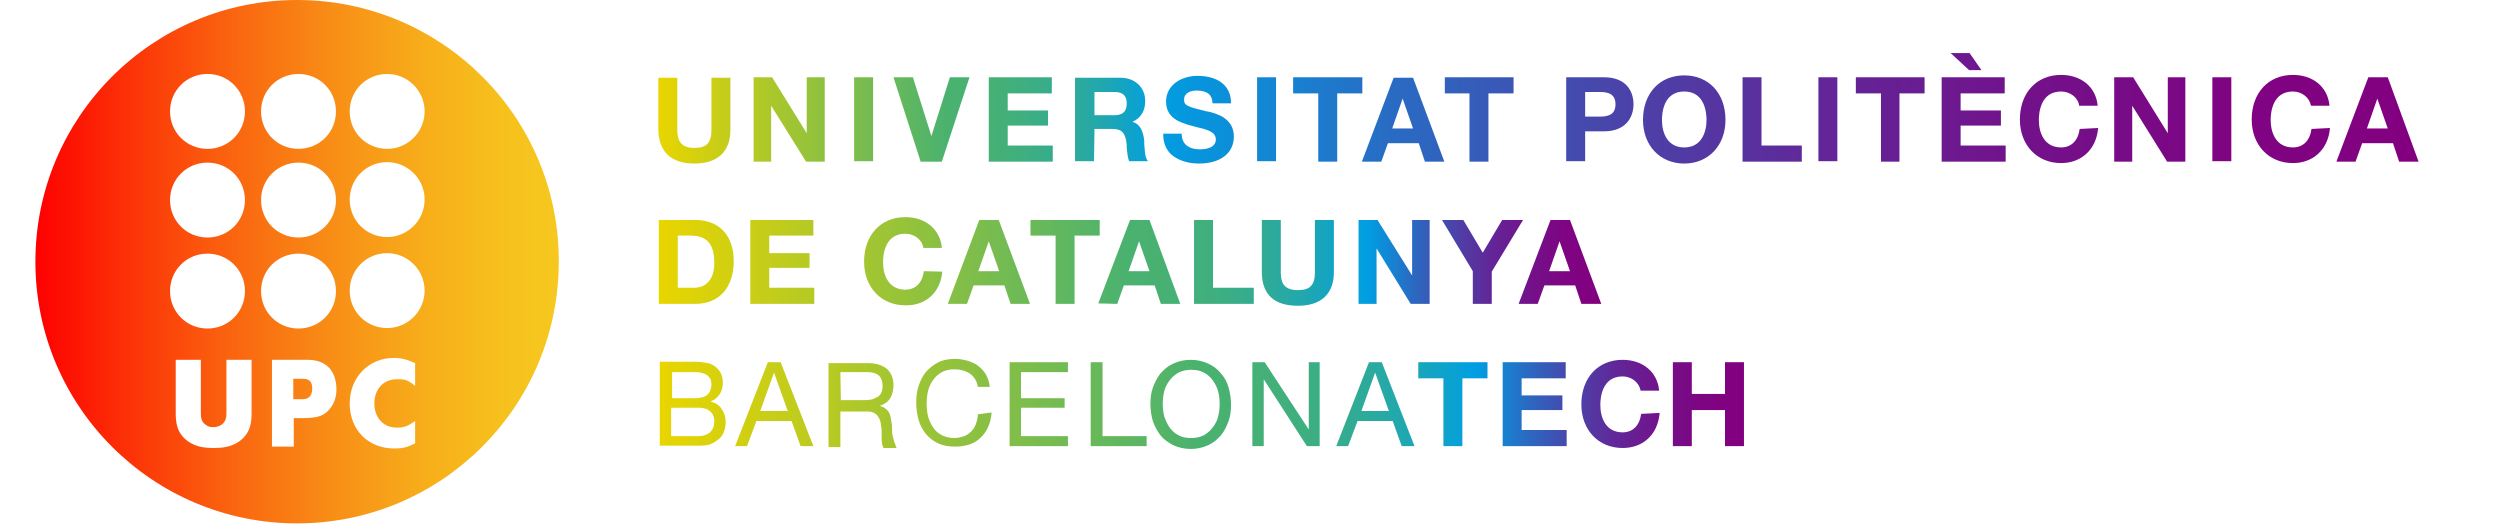 <?xml version="1.0" encoding="UTF-8"?>
<svg id="a" data-name="Capa 1" xmlns="http://www.w3.org/2000/svg" xmlns:xlink="http://www.w3.org/1999/xlink" viewBox="0 0 527.341 110.5">
  <defs>
    <linearGradient id="b" data-name="Degradado sin nombre 36" x1="138.866" y1="22.85" x2="510.166" y2="22.85" gradientUnits="userSpaceOnUse">
      <stop offset="0" stop-color="#e9d500"/>
      <stop offset=".164" stop-color="#4ab26f"/>
      <stop offset=".186" stop-color="#47b173"/>
      <stop offset=".208" stop-color="#3faf7f"/>
      <stop offset=".231" stop-color="#32ab94"/>
      <stop offset=".254" stop-color="#1fa7b1"/>
      <stop offset=".276" stop-color="#08a1d6"/>
      <stop offset=".283" stop-color="#009fe3"/>
      <stop offset=".294" stop-color="#039ae0"/>
      <stop offset=".417" stop-color="#296bc3"/>
      <stop offset=".54" stop-color="#4945aa"/>
      <stop offset=".661" stop-color="#622698"/>
      <stop offset=".779" stop-color="#73118a"/>
      <stop offset=".894" stop-color="#7e0482"/>
      <stop offset="1" stop-color="#820080"/>
    </linearGradient>
    <linearGradient id="c" data-name="Degradado sin nombre 45" x1="138.966" y1="55.15" x2="337.766" y2="55.15" gradientUnits="userSpaceOnUse">
      <stop offset="0" stop-color="#e9d500"/>
      <stop offset=".496" stop-color="#4ab26f"/>
      <stop offset=".542" stop-color="#47b173"/>
      <stop offset=".59" stop-color="#3faf7f"/>
      <stop offset=".639" stop-color="#32ab94"/>
      <stop offset=".688" stop-color="#1fa7b1"/>
      <stop offset=".737" stop-color="#08a1d6"/>
      <stop offset=".752" stop-color="#009fe3"/>
      <stop offset=".756" stop-color="#039ae0"/>
      <stop offset=".799" stop-color="#296bc3"/>
      <stop offset=".841" stop-color="#4945aa"/>
      <stop offset=".883" stop-color="#622698"/>
      <stop offset=".924" stop-color="#73118a"/>
      <stop offset=".963" stop-color="#7e0482"/>
      <stop offset="1" stop-color="#820080"/>
    </linearGradient>
    <linearGradient id="d" data-name="Degradado sin nombre 45" x1="139.166" y1="85.2" x2="367.866" y2="85.2" xlink:href="#c"/>
    <linearGradient id="e" data-name="Degradado sin nombre 24" x1="7.466" y1="55.2" x2="117.866" y2="55.2" gradientUnits="userSpaceOnUse">
      <stop offset="0" stop-color="#fe0000"/>
      <stop offset=".155" stop-color="#fc2c06"/>
      <stop offset=".369" stop-color="#fa630f"/>
      <stop offset=".568" stop-color="#f88e16"/>
      <stop offset=".746" stop-color="#f7ae1a"/>
      <stop offset=".896" stop-color="#f6c11d"/>
      <stop offset="1" stop-color="#f6c81f"/>
    </linearGradient>
  </defs>
  <path d="M146.466,34.5c4.9,0,7.6-2.5,7.6-7.1v-11h-4v11c0,2.7-1,3.8-3.6,3.8-3.1,0-3.6-1.9-3.6-3.8v-11h-4v11c.1,4.6,2.7,7.1,7.6,7.1ZM170.166,28.1l-7.3-11.8h-3.9v17.8h3.7v-11.8l7.3,11.7v.1h4v-17.8h-3.8v11.8ZM180.166,16.3h4v17.7h-4v-17.7ZM194.166,34.1h4.5l5.8-17.7.1-.1h-4.2l-3.9,12.4-3.9-12.4h-4.1l5.7,17.7v.1ZM222.066,30.7h-9.5v-4.2h8.5v-3.2h-8.5v-3.6h9.3v-3.4h-13.3v17.8h13.5v-3.4ZM230.866,27.2h3.8c1.8,0,2.6.7,2.9,2.6.1.5.1,1,.1,1.4.1,1,.2,2,.5,2.8h4l-.1-.1c-.6-.8-.6-2.4-.7-3.5v-.6c-.2-2.3-1-3.7-2.5-4.1,1.8-.8,2.7-2.3,2.7-4.4,0-2.9-2.2-4.9-5.2-4.9h-9.6v17.6h4l.1-6.8h0ZM230.866,19.4h4.2c1.8,0,2.6.8,2.6,2.4,0,1.7-.8,2.5-2.6,2.5h-4.2v-4.9ZM252.866,34.5c4.6,0,7.4-2.2,7.4-5.7,0-3.9-3.7-4.8-5.1-5.2l-.6-.1c-4.1-1-4.8-1.2-4.8-2.5,0-1.4,1.4-1.9,2.6-1.9,2.2,0,3.3.8,3.4,2.6v.1h3.9v-.1c0-3.6-2.7-5.7-7.1-5.7-3.3,0-6.6,1.9-6.6,5.4,0,3.4,2.7,4.4,5.3,5.1.4.1.8.2,1.1.3,2.2.5,4.1,1,4.1,2.6,0,2-2.6,2.1-3.4,2.1-2.4,0-3.8-1.2-3.8-3.2v-.1h-3.9v.1c0,1.7.5,3.1,1.6,4.2,1.3,1.2,3.4,2,5.9,2ZM265.166,16.3h4v17.7h-4v-17.7ZM278.066,34.1h4v-14.4h5.3v-3.4h-14.6v3.4h5.3v14.4ZM287.266,34.1h4.1l1.4-3.9h6.5l1.3,3.9h4.1l-6.6-17.7h-4.1l-6.7,17.7h0ZM293.666,27.1l2.2-6.3,2.2,6.3s-4.4,0-4.4,0ZM309.966,34.1h4v-14.4h5.3v-3.4h-14.5v3.4h5.2v14.4ZM334.366,27.7h4c4.5,0,6.2-2.9,6.2-5.7s-1.6-5.7-6.2-5.7h-8v17.7h4v-6.3ZM334.366,19.4h3c1.7,0,3.4.3,3.4,2.6s-1.7,2.6-3.4,2.6h-3v-5.2ZM355.266,34.5c5.1,0,8.7-3.8,8.7-9.2,0-5.6-3.5-9.4-8.7-9.4s-8.7,3.8-8.7,9.4c0,5.4,3.6,9.2,8.7,9.2ZM350.566,25.3c0-1.4.3-6,4.7-6s4.7,4.6,4.7,6c0,2.8-1.2,5.8-4.7,5.8-3.5,0-4.7-3-4.7-5.8ZM371.566,16.3h-4v17.8h12.5v-3.4h-8.5v-14.4ZM383.566,16.3h4v17.7h-4v-17.7ZM391.466,19.7h5.3v14.4h3.9v-14.4h5.3v-3.4h-14.5v3.4ZM413.566,26.5h8.5v-3.2h-8.5v-3.6h9.3v-3.4h-13.3v17.8h13.5v-3.4h-9.5v-4.2ZM417.966,14.8l-2.5-3.6h-4l3.9,3.6h2.6ZM438.666,27.2c-.3,2.5-1.8,3.9-3.9,3.9-3.5,0-4.7-3-4.7-5.8,0-1.4.3-6,4.7-6,1.9,0,3.6,1.3,3.8,3h3.9v-.1c-.4-3.9-3.5-6.4-7.7-6.4-5.2,0-8.7,3.8-8.7,9.4,0,5.4,3.6,9.2,8.7,9.2,4.3,0,7.4-2.9,7.8-7.3v-.1l-3.9.2h0ZM457.266,28.1l-7.3-11.8h-4v17.8h3.8v-11.8l7.3,11.7v.1h3.9v-17.8h-3.7v11.8ZM466.666,16.3h4v17.7h-4v-17.7ZM487.566,27.2c-.3,2.5-1.8,3.9-3.9,3.9-3.5,0-4.7-3-4.7-5.8,0-1.4.3-6,4.7-6,1.9,0,3.5,1.3,3.8,3h3.9v-.1c-.4-3.9-3.5-6.4-7.7-6.4-5.2,0-8.7,3.8-8.7,9.4,0,5.4,3.6,9.2,8.7,9.2,4.3,0,7.4-2.9,7.8-7.3v-.1l-3.9.2h0ZM503.666,16.3h-4.1l-6.7,17.7v.1h4l1.4-3.9h6.5l1.3,3.9h4.1l-6.5-17.8ZM503.666,27.1h-4.4l2.2-6.3,2.2,6.3Z" style="fill: url(#b);"/>
  <path d="M146.666,46.4h-7.7v17.7h7.7c5,0,8.1-3.4,8.1-9,0-5.5-3.1-8.7-8.1-8.7ZM142.966,49.7h2.7c3.5,0,5,1.8,5,5.8,0,3.3-1.6,5.2-4.3,5.2h-3.4v-11ZM162.266,56.5h8.5v-3.1h-8.5v-3.7h9.3v-3.3h-13.3v17.7h13.5v-3.4h-9.5v-4.2ZM198.766,57.3h0l-3.9-.1h0c-.3,2.5-1.8,3.9-3.9,3.9-3.5,0-4.7-3-4.7-5.8,0-1.4.3-6,4.7-6,1.9,0,3.6,1.3,3.8,3h3.9v-.1c-.4-3.9-3.5-6.4-7.7-6.4-5.2,0-8.7,3.8-8.7,9.4,0,5.4,3.6,9.2,8.7,9.2,4.3.1,7.4-2.7,7.8-7.1ZM217.266,64.1l-6.6-17.7h-4.1l-6.6,17.6v.1h4l1.4-3.9h6.5l1.3,3.9h4.1ZM210.766,57.2h-4.4l2.2-6.3,2.2,6.3ZM231.966,46.4h-14.6v3.3h5.3v14.4h4v-14.4h5.3v-3.3ZM231.666,64h0l4,.1,1.4-3.9h6.5l1.3,3.9h4.1l-6.5-17.7h-4.1l-6.7,17.6ZM238.066,57.2l2.2-6.3,2.2,6.3h-4.4ZM251.866,46.4v17.7h12.6v-3.4h-8.6v-14.3h-4ZM277.366,57.4c0,2.7-1,3.8-3.6,3.8-3.2,0-3.6-1.9-3.6-3.8v-11h-4v11c0,4.7,2.6,7.1,7.6,7.1,4.9,0,7.6-2.5,7.6-7.1v-11h-4v11ZM297.866,58.1l-7.3-11.7h-4v17.7h3.8v-11.7l7.2,11.7h4v-17.7h-3.7v11.7ZM321.266,46.4h-4.4l-4.1,6.9-4.1-6.9h-4.5l6.5,10.8v6.9h4v-6.8l6.6-10.9ZM337.766,64.1l-6.6-17.7h-4.1l-6.7,17.6v.1h4l1.4-3.9h6.5l1.3,3.9h4.2ZM331.166,57.2h-4.4l2.2-6.3,2.2,6.3Z" style="fill: url(#c);"/>
  <path d="M149.866,84.7c.8-.3,1.4-.8,1.9-1.5s.7-1.5.7-2.5c0-.9-.2-1.7-.6-2.3-.4-.6-.9-1.1-1.5-1.4-.3-.2-.6-.3-1-.4s-.8-.1-1.2-.2c-.4,0-.9-.1-1.3-.1h-7.7v17.7h8.6c.9,0,1.7-.1,2.3-.4.7-.3,1.2-.7,1.7-1.1.5-.5.8-1,1-1.6s.3-1.2.3-1.9c0-1.1-.3-2-.9-2.8-.4-.7-1.2-1.2-2.3-1.5ZM141.666,86h5.3c.5,0,1,0,1.4.1s.9.2,1.2.5c.3.2.6.5.8.9s.3.8.3,1.4c0,1-.3,1.7-.9,2.3-.6.5-1.4.8-2.4.8h-5.8v-6h.1ZM149.166,83.3c-.6.5-1.5.7-2.8.7h-4.6v-5.5h4.6c.5,0,1,0,1.4.1s.8.2,1.2.4c.3.2.6.5.8.8s.3.8.3,1.5c-.1.8-.3,1.5-.9,2ZM161.966,76.4l-6.9,17.7h2.5l2-5.3h7.4l1.9,5.3h2.7l-6.9-17.7h-2.7ZM166.166,86.7h-5.8l2.9-8.1,2.9,8.1ZM188.566,93c-.1-.4-.2-.8-.3-1.2s-.1-.9-.1-1.3,0-.9-.1-1.3-.1-.8-.2-1.2c-.1-.4-.2-.8-.4-1.1-.2-.3-.5-.6-.8-.8-.3-.2-.7-.4-1.1-.5,1-.3,1.8-.9,2.2-1.6.5-.8.7-1.8.7-2.8,0-1.4-.5-2.6-1.4-3.4-1-.8-2.3-1.2-4-1.2h-8.3v17.7h2.5v-7.5h5.7c.6,0,1,.1,1.4.3s.6.4.8.7c.2.3.4.6.5,1s.2.8.2,1.2c.1.4.1.9.1,1.3v1.3c0,.4.1.7.1,1.1.1.3.2.6.3.8h2.8l-.1-.1c-.2-.7-.4-1-.5-1.4ZM177.266,78.5h5.8c1.1,0,1.9.3,2.4.8s.7,1.3.7,2.1c0,.6-.1,1.1-.3,1.5s-.5.7-.9.9c-.4.2-.8.4-1.3.5s-1,.1-1.5.1h-4.8l-.1-5.9h0ZM206.266,87.4c0,.7-.2,1.4-.4,2s-.6,1.2-1,1.6-.9.8-1.5,1-1.3.4-2,.4c-1,0-1.9-.2-2.7-.6-.7-.4-1.4-.9-1.8-1.6-.5-.7-.8-1.4-1.1-2.3-.2-.9-.3-1.8-.3-2.8,0-.9.1-1.8.3-2.7.2-.8.6-1.6,1.1-2.3.5-.7,1.1-1.2,1.8-1.6s1.6-.6,2.7-.6c1.2,0,2.3.3,3.2.9s1.5,1.6,1.7,2.8h2.5v-.1c-.1-.9-.4-1.8-.8-2.5-.4-.7-1-1.3-1.6-1.8s-1.4-.8-2.2-1.1c-.8-.2-1.7-.4-2.6-.4-1.4,0-2.6.2-3.6.7s-1.9,1.2-2.6,2c-.7.8-1.2,1.8-1.6,3-.4,1.1-.5,2.4-.5,3.6,0,1.3.2,2.5.5,3.6s.9,2.1,1.5,2.9c.7.8,1.5,1.5,2.6,2,1,.5,2.2.7,3.6.7,2.3,0,4.1-.6,5.4-1.9,1.3-1.2,2.1-3,2.3-5.2v-.1l-2.9.4h0ZM215.366,86h9.2v-2h-9.2v-5.5h9.9v-2.1h-12.3v17.7h12.3v-2.1h-9.9v-6ZM232.566,76.4h-2.5v17.7h11.8v-2.1h-9.3v-15.6ZM257.566,78.8c-.7-.9-1.6-1.6-2.7-2.1-1.1-.5-2.3-.8-3.7-.8s-2.6.3-3.7.8c-1.1.5-1.9,1.2-2.7,2.1-.7.9-1.2,1.9-1.6,3-.4,1.1-.5,2.3-.5,3.5s.2,2.4.5,3.5c.4,1.1.9,2.1,1.6,3,.7.9,1.6,1.5,2.7,2.1,1.1.5,2.3.8,3.7.8s2.6-.3,3.7-.8c1.1-.5,1.9-1.2,2.7-2.1.7-.9,1.2-1.9,1.6-3,.4-1.1.5-2.3.5-3.5s-.2-2.4-.5-3.5c-.3-1.2-.9-2.2-1.6-3ZM251.266,92.4c-1.1,0-2-.2-2.7-.6-.8-.4-1.4-1-1.9-1.7s-.8-1.5-1.1-2.3c-.2-.9-.3-1.7-.3-2.6s.1-1.8.3-2.6c.2-.9.6-1.6,1.1-2.3.5-.7,1.1-1.2,1.9-1.7.8-.4,1.7-.6,2.7-.6,1.1,0,2,.2,2.7.6.8.4,1.4,1,1.9,1.7s.9,1.5,1.1,2.3c.2.8.3,1.7.3,2.6s-.1,1.8-.3,2.6c-.2.9-.6,1.6-1.1,2.3-.5.7-1.1,1.2-1.9,1.7-.8.4-1.7.6-2.7.6ZM276.066,90.6l-9.3-14.2h-2.6v17.7h2.4v-14.1l9.1,14.1h2.7v-17.7h-2.3v14.2ZM288.766,76.4l-6.9,17.7h2.5l2-5.3h7.4l1.9,5.3h2.7l-6.9-17.7h-2.7ZM292.966,86.7h-5.8l2.9-8.1,2.9,8.1ZM299.166,79.8h5.3v14.3h4v-14.3h5.3v-3.4h-14.6v3.4ZM320.966,86.5h8.6v-3.1h-8.6v-3.6h9.3v-3.4h-13.3v17.7h13.5v-3.4h-9.5v-4.2ZM346.166,87.3c-.3,2.5-1.8,3.9-3.9,3.9-3.5,0-4.7-3-4.7-5.8,0-1.4.3-6,4.7-6,1.9,0,3.5,1.3,3.8,3h3.9v-.1c-.4-3.9-3.5-6.4-7.7-6.4-5.2,0-8.7,3.8-8.7,9.4,0,5.4,3.6,9.2,8.7,9.2,4.3,0,7.4-2.8,7.8-7.3v-.1l-3.9.2h0ZM363.866,83.1h-7v-6.7h-4v17.7h4v-7.6h7v7.6h4v-17.7h-4v6.7Z" style="fill: url(#d);"/>
  <path d="M63.966,79.9h-2.1v4.3h2.1c1.4,0,1.9-1.1,1.9-2.2,0-1.2-.4-2.1-1.9-2.1ZM62.666,0C32.166,0,7.466,24.7,7.466,55.2s24.7,55.2,55.2,55.2,55.2-24.7,55.2-55.2C117.966,24.7,93.166,0,62.666,0ZM62.966,15.6c4.4,0,7.9,3.5,7.9,7.9s-3.5,7.9-7.9,7.9-7.9-3.5-7.9-7.9,3.5-7.9,7.9-7.9ZM62.966,34.3c4.4,0,7.9,3.5,7.9,7.9s-3.5,7.9-7.9,7.9-7.9-3.5-7.9-7.9,3.5-7.9,7.9-7.9ZM43.766,15.6c4.4,0,7.9,3.5,7.9,7.9s-3.5,7.9-7.9,7.9-7.9-3.5-7.9-7.9,3.5-7.9,7.9-7.9ZM43.766,34.3c4.4,0,7.9,3.5,7.9,7.9s-3.5,7.9-7.9,7.9-7.9-3.5-7.9-7.9,3.5-7.9,7.9-7.9ZM43.766,53.5c4.4,0,7.9,3.5,7.9,7.9s-3.5,7.9-7.9,7.9-7.9-3.5-7.9-7.9,3.5-7.9,7.9-7.9ZM53.066,87c0,1.9-.1,4.3-2.6,6.1-1.7,1.2-3.6,1.4-5.4,1.4s-3.7-.2-5.4-1.4c-2.5-1.8-2.6-4.2-2.6-6.1v-11.1h5.3v11.1c0,1.1.1,1.9.9,2.5.6.5,1,.6,1.8.6.7,0,1.2-.2,1.8-.6.8-.7.9-1.5.9-2.5v-11.1h5.3v11.1h0ZM62.966,53.5c4.4,0,7.9,3.5,7.9,7.9s-3.5,7.9-7.9,7.9-7.9-3.5-7.9-7.9,3.5-7.9,7.9-7.9ZM68.566,87.2c-1,.7-2.2,1-5.1,1h-1.5v6h-4.6v-18.3h7.6c3.7,0,6,2.2,6,6.3,0,2.1-.9,3.9-2.4,5ZM87.566,81.4c-1.8-1.5-2.5-1.4-3.9-1.4-2.8,0-4.7,2.1-4.7,5.1s1.9,5.1,4.7,5.1c1.5,0,2.2-.2,3.9-1.4v4.7c-1.7.9-2.7,1.1-4.4,1.1-5.5,0-9.4-3.9-9.4-9.5,0-5.5,4-9.6,9.3-9.6,1.6,0,2.7.3,4.5,1.1v4.8ZM81.666,69.2c-4.4,0-7.9-3.5-7.9-7.9s3.5-7.9,7.9-7.9c4.3,0,7.9,3.5,7.9,7.9s-3.6,7.9-7.9,7.9ZM81.666,50c-4.4,0-7.9-3.5-7.9-7.9s3.5-7.9,7.9-7.9c4.3,0,7.9,3.5,7.9,7.9s-3.6,7.9-7.9,7.9ZM81.666,31.4c-4.4,0-7.9-3.5-7.9-7.9s3.5-7.9,7.9-7.9c4.3,0,7.9,3.5,7.9,7.9s-3.6,7.9-7.9,7.9Z" style="fill: url(#e);"/>
</svg>
